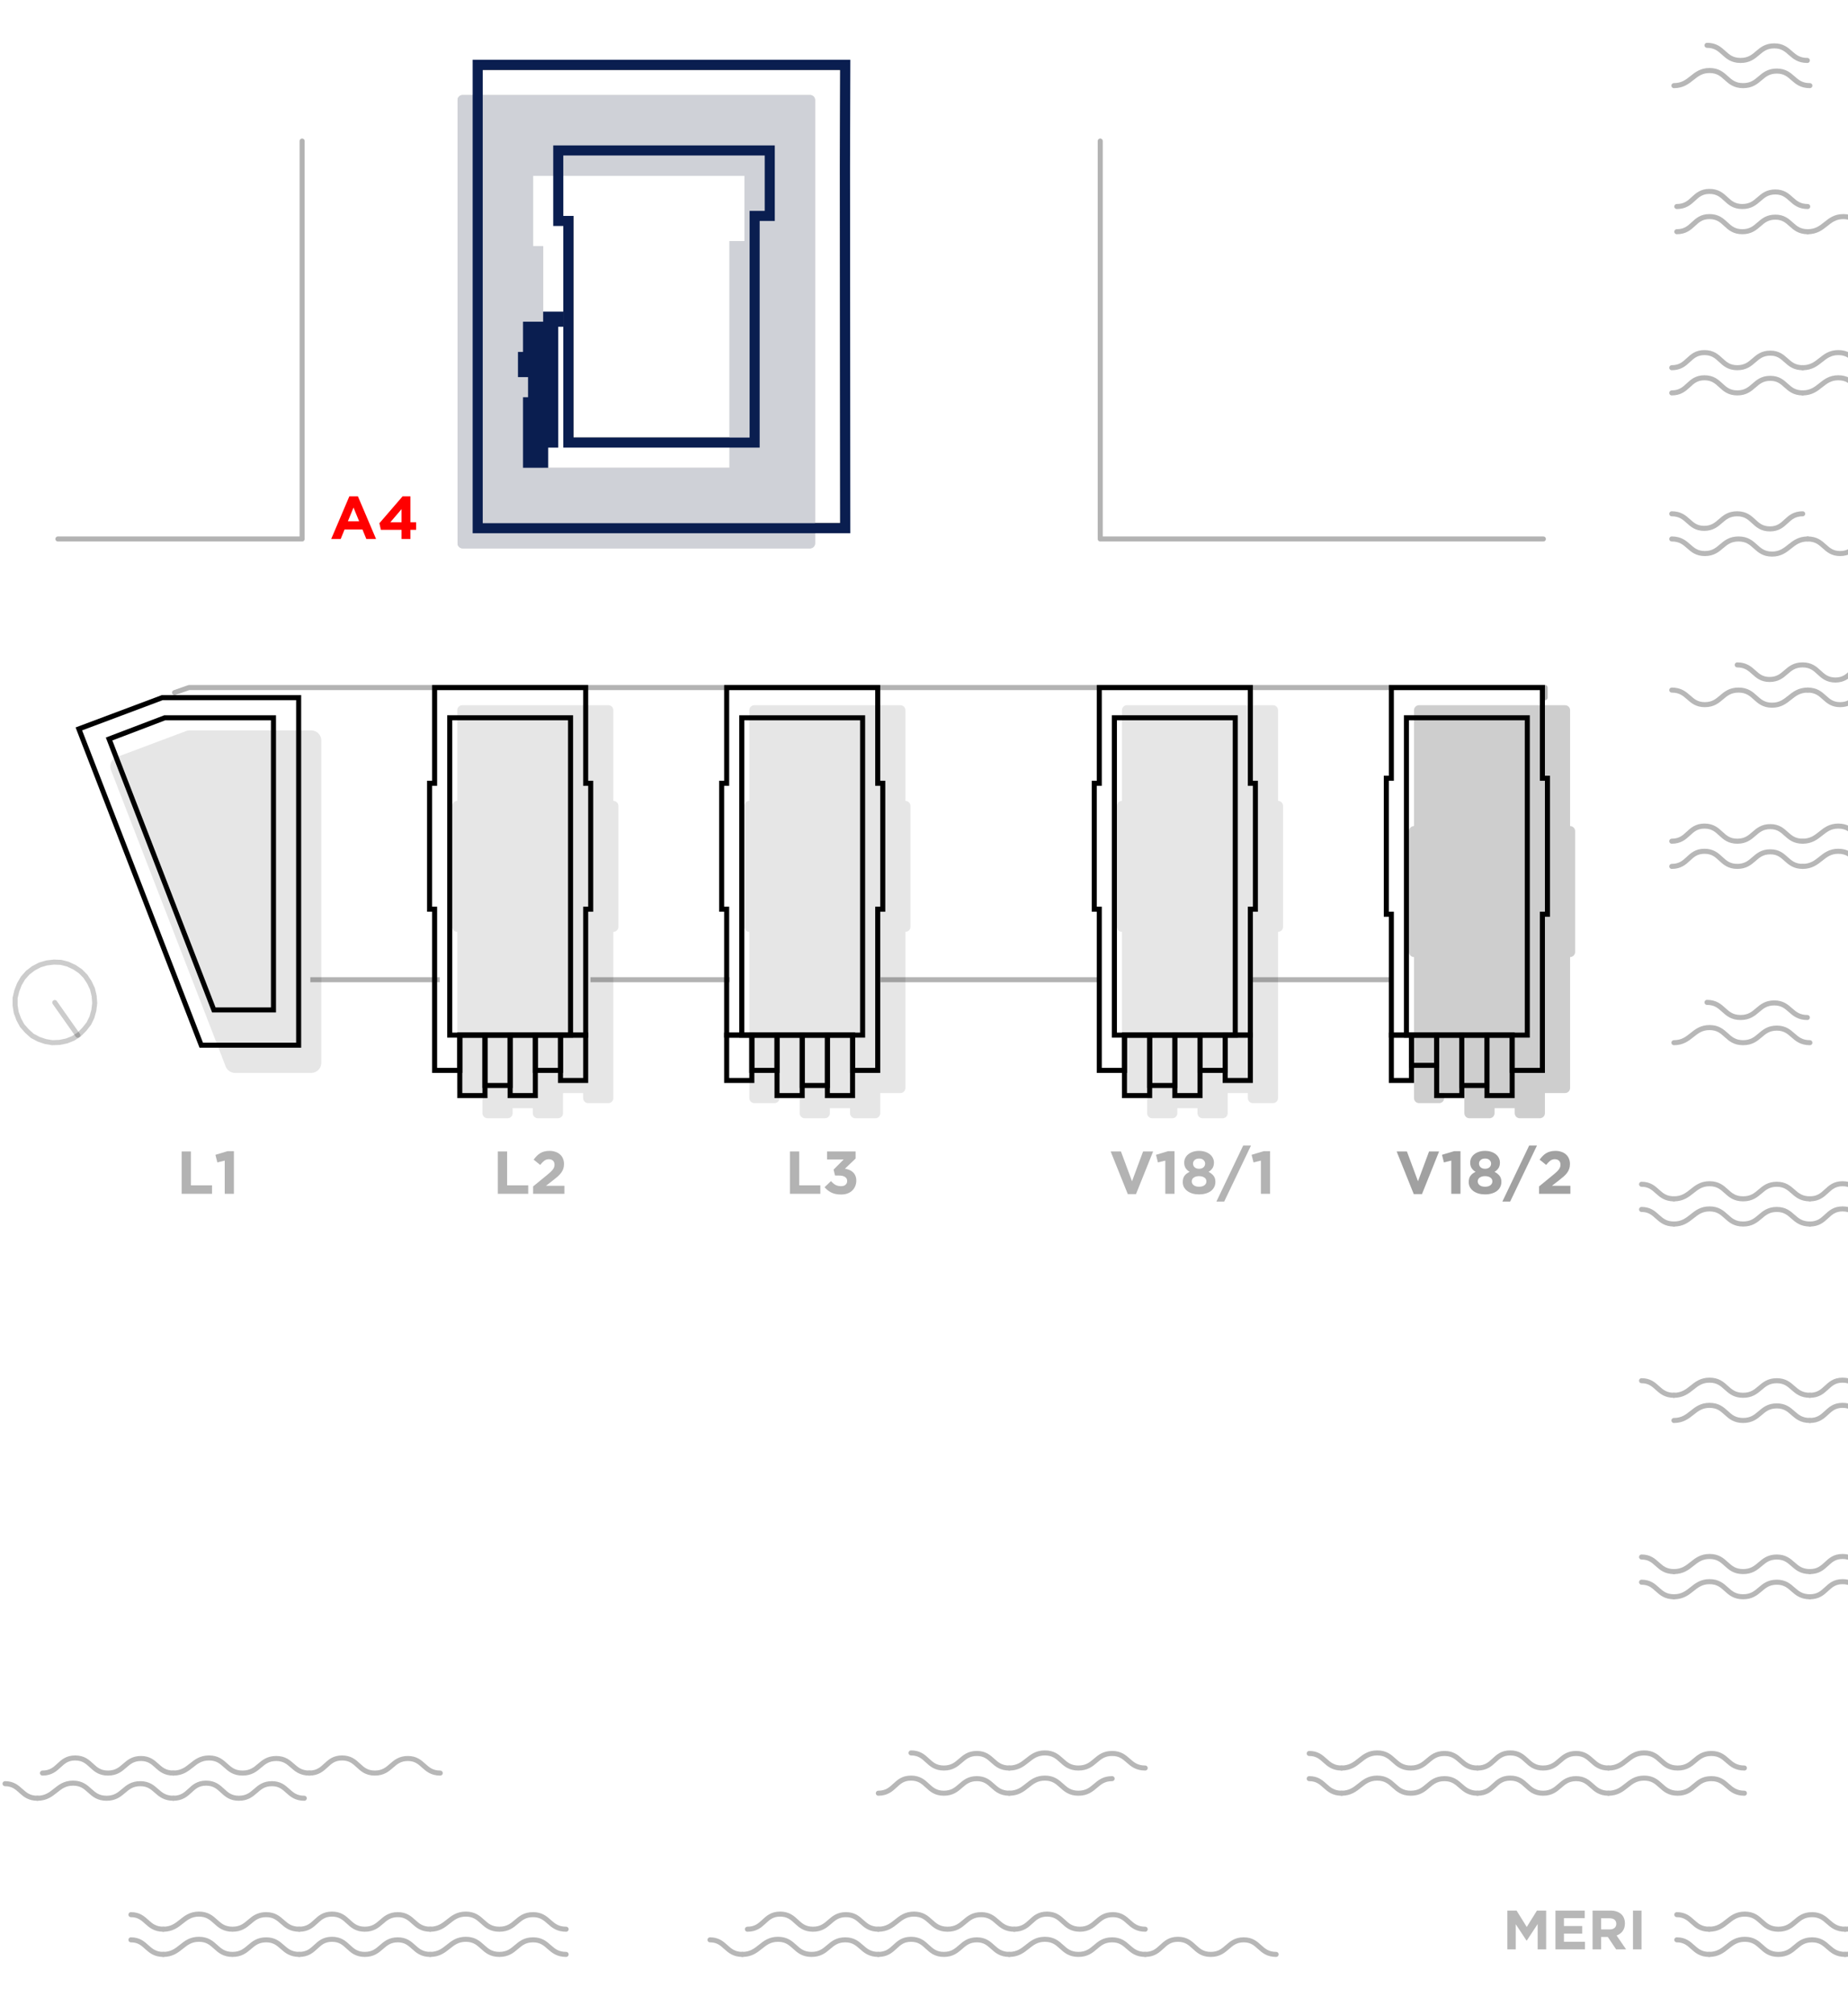 <svg width="367" height="400" viewBox="0 0 367 400" fill="none" xmlns="http://www.w3.org/2000/svg">
<g id="74" clip-path="url(#clip0)">
<path id="Meri" d="M299.354 387H301.015V382.006L303.16 385.262H303.204L305.371 381.973V387H307.054V379.3H305.228L303.204 382.556L301.18 379.3H299.354V387ZM308.904 387H314.767V385.493H310.587V383.876H314.217V382.369H310.587V380.807H314.712V379.3H308.904V387ZM316.273 387H317.967V384.536H319.298L320.948 387H322.928L321.047 384.25C322.026 383.887 322.697 383.106 322.697 381.863V381.841C322.697 381.115 322.466 380.51 322.037 380.081C321.531 379.575 320.772 379.3 319.793 379.3H316.273V387ZM317.967 383.04V380.829H319.65C320.475 380.829 320.981 381.203 320.981 381.929V381.951C320.981 382.6 320.508 383.04 319.683 383.04H317.967ZM324.299 387H325.993V379.3H324.299V387Z" fill="#B7B7B7"/>
<g id="Compass">
<path id="Vector" opacity="0.2" d="M4.397 203.608L5.346 204.682L6.408 205.643L7.693 206.322L9.033 206.774L10.374 207L11.826 206.943L13.223 206.661L14.508 206.152L15.737 205.36L16.742 204.343L17.636 203.212L18.251 201.968L18.642 200.555L18.809 199.141L18.698 197.728L18.363 196.314L17.748 195.014L16.966 193.827L15.96 192.809L14.787 192.018L13.447 191.396L12.106 191.057L10.709 191L9.257 191.17L7.916 191.565L6.631 192.244L5.514 193.092L4.564 194.166L3.838 195.41L3.335 196.71L3 198.124V199.594L3.223 201.007L3.726 202.364L4.397 203.608Z" stroke="black" stroke-miterlimit="10" stroke-linecap="round" stroke-linejoin="round"/>
<path id="Vector_2" opacity="0.2" d="M15.458 205.53L10.877 199.029" stroke="black" stroke-miterlimit="10" stroke-linecap="round" stroke-linejoin="round"/>
</g>
<g id="Waves">
<g id="Group 205">
<g id="Group 201">
<path id="Vector_3" d="M227.43 388C230.723 388 230.723 385 233.922 385C237.184 385 237.153 388 240.446 388C243.707 388 243.801 385.108 247 385.108C250.137 385.108 250.137 388 253.43 388" stroke="#B7B7B7" stroke-miterlimit="10" stroke-linecap="round" stroke-linejoin="round"/>
<path id="Vector_4" d="M174.43 388C177.723 388 177.723 385 180.922 385C184.184 385 184.153 388 187.446 388C190.707 388 190.801 385.108 194 385.108C197.137 385.108 197.137 388 200.43 388" stroke="#B7B7B7" stroke-miterlimit="10" stroke-linecap="round" stroke-linejoin="round"/>
<path id="Vector_5" d="M141 385.108C144.137 385.108 144.137 388 147.43 388" stroke="#B7B7B7" stroke-miterlimit="10" stroke-linecap="round" stroke-linejoin="round"/>
<path id="Vector_6" d="M200.43 388C203.794 388 204.233 385 207.502 385C210.834 385 210.802 388 214.166 388C217.498 388 217.593 385.108 220.861 385.108C224.066 385.108 224.066 388 227.43 388" stroke="#B7B7B7" stroke-miterlimit="10" stroke-linecap="round" stroke-linejoin="round"/>
<path id="Vector_7" d="M147.43 388C150.794 388 151.233 385 154.502 385C157.834 385 157.802 388 161.166 388C164.498 388 164.593 385.108 167.861 385.108C171.066 385.108 171.066 388 174.43 388" stroke="#B7B7B7" stroke-miterlimit="10" stroke-linecap="round" stroke-linejoin="round"/>
</g>
<g id="Group 202">
<path id="Vector_8" d="M201.43 383C204.723 383 204.723 380 207.922 380C211.184 380 211.153 383 214.446 383C217.707 383 217.801 380.108 221 380.108C224.137 380.108 224.137 383 227.43 383" stroke="#B7B7B7" stroke-miterlimit="10" stroke-linecap="round" stroke-linejoin="round"/>
<path id="Vector_9" d="M148.43 383C151.723 383 151.723 380 154.922 380C158.184 380 158.153 383 161.446 383C164.707 383 164.801 380.108 168 380.108C171.137 380.108 171.137 383 174.43 383" stroke="#B7B7B7" stroke-miterlimit="10" stroke-linecap="round" stroke-linejoin="round"/>
<path id="Vector_10" d="M174.43 383C177.794 383 178.233 380 181.502 380C184.834 380 184.802 383 188.166 383C191.498 383 191.593 380.108 194.861 380.108C198.066 380.108 198.066 383 201.43 383" stroke="#B7B7B7" stroke-miterlimit="10" stroke-linecap="round" stroke-linejoin="round"/>
</g>
</g>
<g id="Group 206">
<g id="Group 209">
<path id="Vector_11" d="M59.43 388C62.723 388 62.723 385 65.922 385C69.184 385 69.153 388 72.446 388C75.707 388 75.8 385.108 79 385.108C82.138 385.108 82.138 388 85.43 388" stroke="#B7B7B7" stroke-miterlimit="10" stroke-linecap="round" stroke-linejoin="round"/>
<path id="Vector_12" d="M26 385.108C29.137 385.108 29.137 388 32.43 388" stroke="#B7B7B7" stroke-miterlimit="10" stroke-linecap="round" stroke-linejoin="round"/>
<path id="Vector_13" d="M85.43 388C88.794 388 89.233 385 92.502 385C95.834 385 95.802 388 99.166 388C102.498 388 102.593 385.108 105.861 385.108C109.066 385.108 109.066 388 112.43 388" stroke="#B7B7B7" stroke-miterlimit="10" stroke-linecap="round" stroke-linejoin="round"/>
<path id="Vector_14" d="M32.43 388C35.794 388 36.233 385 39.502 385C42.834 385 42.802 388 46.166 388C49.498 388 49.593 385.108 52.861 385.108C56.066 385.108 56.066 388 59.43 388" stroke="#B7B7B7" stroke-miterlimit="10" stroke-linecap="round" stroke-linejoin="round"/>
<path id="Vector_15" d="M59.43 383C62.723 383 62.723 380 65.922 380C69.184 380 69.153 383 72.446 383C75.707 383 75.8 380.108 79 380.108C82.138 380.108 82.138 383 85.43 383" stroke="#B7B7B7" stroke-miterlimit="10" stroke-linecap="round" stroke-linejoin="round"/>
<path id="Vector_16" d="M26 380.108C29.137 380.108 29.137 383 32.43 383" stroke="#B7B7B7" stroke-miterlimit="10" stroke-linecap="round" stroke-linejoin="round"/>
<path id="Vector_17" d="M85.43 383C88.794 383 89.233 380 92.502 380C95.834 380 95.802 383 99.166 383C102.498 383 102.593 380.108 105.861 380.108C109.066 380.108 109.066 383 112.43 383" stroke="#B7B7B7" stroke-miterlimit="10" stroke-linecap="round" stroke-linejoin="round"/>
<path id="Vector_18" d="M32.43 383C35.794 383 36.233 380 39.502 380C42.834 380 42.802 383 46.166 383C49.498 383 49.593 380.108 52.861 380.108C56.066 380.108 56.066 383 59.43 383" stroke="#B7B7B7" stroke-miterlimit="10" stroke-linecap="round" stroke-linejoin="round"/>
</g>
<g id="Group 212">
<path id="Vector_19" d="M366.43 388C369.723 388 369.723 385 372.922 385C376.184 385 376.153 388 379.446 388C382.707 388 382.801 385.108 386 385.108C389.137 385.108 389.137 388 392.43 388" stroke="#B7B7B7" stroke-miterlimit="10" stroke-linecap="round" stroke-linejoin="round"/>
<path id="Vector_20" d="M333 385.108C336.137 385.108 336.137 388 339.43 388" stroke="#B7B7B7" stroke-miterlimit="10" stroke-linecap="round" stroke-linejoin="round"/>
<path id="Vector_21" d="M339.43 388C342.794 388 343.233 385 346.502 385C349.834 385 349.802 388 353.166 388C356.498 388 356.593 385.108 359.861 385.108C363.066 385.108 363.066 388 366.43 388" stroke="#B7B7B7" stroke-miterlimit="10" stroke-linecap="round" stroke-linejoin="round"/>
<path id="Vector_22" d="M366.43 383C369.723 383 369.723 380 372.922 380C376.184 380 376.153 383 379.446 383C382.707 383 382.801 380.108 386 380.108C389.137 380.108 389.137 383 392.43 383" stroke="#B7B7B7" stroke-miterlimit="10" stroke-linecap="round" stroke-linejoin="round"/>
<path id="Vector_23" d="M333 380.108C336.137 380.108 336.137 383 339.43 383" stroke="#B7B7B7" stroke-miterlimit="10" stroke-linecap="round" stroke-linejoin="round"/>
<path id="Vector_24" d="M339.43 383C342.794 383 343.233 380 346.502 380C349.834 380 349.802 383 353.166 383C356.498 383 356.593 380.108 359.861 380.108C363.066 380.108 363.066 383 366.43 383" stroke="#B7B7B7" stroke-miterlimit="10" stroke-linecap="round" stroke-linejoin="round"/>
</g>
<g id="Group 210">
<path id="Vector_25" d="M359.43 317C362.723 317 362.723 314 365.922 314C369.184 314 369.153 317 372.446 317C375.707 317 375.801 314.108 379 314.108C382.137 314.108 382.137 317 385.43 317" stroke="#B7B7B7" stroke-miterlimit="10" stroke-linecap="round" stroke-linejoin="round"/>
<path id="Vector_26" d="M326 314.108C329.137 314.108 329.137 317 332.43 317" stroke="#B7B7B7" stroke-miterlimit="10" stroke-linecap="round" stroke-linejoin="round"/>
<path id="Vector_27" d="M332.43 317C335.794 317 336.233 314 339.502 314C342.834 314 342.802 317 346.166 317C349.498 317 349.593 314.108 352.861 314.108C356.066 314.108 356.066 317 359.43 317" stroke="#B7B7B7" stroke-miterlimit="10" stroke-linecap="round" stroke-linejoin="round"/>
<path id="Vector_28" d="M359.43 312C362.723 312 362.723 309 365.922 309C369.184 309 369.153 312 372.446 312C375.707 312 375.801 309.108 379 309.108C382.137 309.108 382.137 312 385.43 312" stroke="#B7B7B7" stroke-miterlimit="10" stroke-linecap="round" stroke-linejoin="round"/>
<path id="Vector_29" d="M326 309.108C329.137 309.108 329.137 312 332.43 312" stroke="#B7B7B7" stroke-miterlimit="10" stroke-linecap="round" stroke-linejoin="round"/>
<path id="Vector_30" d="M332.43 312C335.794 312 336.233 309 339.502 309C342.834 309 342.802 312 346.166 312C349.498 312 349.593 309.108 352.861 309.108C356.066 309.108 356.066 312 359.43 312" stroke="#B7B7B7" stroke-miterlimit="10" stroke-linecap="round" stroke-linejoin="round"/>
</g>
<g id="Group 211">
<path id="Vector_31" d="M359.43 282C362.723 282 362.723 279 365.922 279C369.184 279 369.153 282 372.446 282C375.707 282 375.801 279.108 379 279.108C382.137 279.108 382.137 282 385.43 282" stroke="#B7B7B7" stroke-miterlimit="10" stroke-linecap="round" stroke-linejoin="round"/>
<path id="Vector_32" d="M332.43 282C335.794 282 336.233 279 339.502 279C342.834 279 342.802 282 346.166 282C349.498 282 349.593 279.108 352.861 279.108C356.066 279.108 356.066 282 359.43 282" stroke="#B7B7B7" stroke-miterlimit="10" stroke-linecap="round" stroke-linejoin="round"/>
<path id="Vector_33" d="M359.43 277C362.723 277 362.723 274 365.922 274C369.184 274 369.153 277 372.446 277C375.707 277 375.801 274.108 379 274.108C382.137 274.108 382.137 277 385.43 277" stroke="#B7B7B7" stroke-miterlimit="10" stroke-linecap="round" stroke-linejoin="round"/>
<path id="Vector_34" d="M326 274.108C329.137 274.108 329.137 277 332.43 277" stroke="#B7B7B7" stroke-miterlimit="10" stroke-linecap="round" stroke-linejoin="round"/>
<path id="Vector_35" d="M332.43 277C335.794 277 336.233 274 339.502 274C342.834 274 342.802 277 346.166 277C349.498 277 349.593 274.108 352.861 274.108C356.066 274.108 356.066 277 359.43 277" stroke="#B7B7B7" stroke-miterlimit="10" stroke-linecap="round" stroke-linejoin="round"/>
<g id="Group 216">
<path id="Vector_36" d="M332.43 207C335.794 207 336.233 204 339.502 204C342.834 204 342.802 207 346.166 207C349.498 207 349.593 204.108 352.861 204.108C356.066 204.108 356.066 207 359.43 207" stroke="#B7B7B7" stroke-miterlimit="10" stroke-linecap="round" stroke-linejoin="round"/>
<path id="Vector_37" d="M339 199C342.332 199 342.3 202 345.664 202C348.996 202 349.091 199.108 352.36 199.108C355.565 199.108 355.565 202 358.928 202" stroke="#B7B7B7" stroke-miterlimit="10" stroke-linecap="round" stroke-linejoin="round"/>
</g>
<g id="Group 217">
<path id="Vector_38" d="M332.43 17C335.794 17 336.233 14 339.502 14C342.834 14 342.802 17 346.166 17C349.498 17 349.593 14.108 352.861 14.108C356.066 14.108 356.066 17 359.43 17" stroke="#B7B7B7" stroke-miterlimit="10" stroke-linecap="round" stroke-linejoin="round"/>
<path id="Vector_39" d="M339 9C342.332 9 342.3 12 345.664 12C348.996 12 349.091 9.108 352.36 9.108C355.565 9.108 355.565 12 358.928 12" stroke="#B7B7B7" stroke-miterlimit="10" stroke-linecap="round" stroke-linejoin="round"/>
</g>
</g>
</g>
<g id="Group 212_2">
<g id="Group 208">
<g id="Group 201_2">
<path id="Vector_40" d="M34.43 357C37.723 357 37.723 354 40.922 354C44.184 354 44.153 357 47.446 357C50.707 357 50.8 354.108 54 354.108C57.138 354.108 57.138 357 60.43 357" stroke="#B7B7B7" stroke-miterlimit="10" stroke-linecap="round" stroke-linejoin="round"/>
<path id="Vector_41" d="M1 354.108C4.137 354.108 4.137 357 7.43 357" stroke="#B7B7B7" stroke-miterlimit="10" stroke-linecap="round" stroke-linejoin="round"/>
<path id="Vector_42" d="M7.43 357C10.794 357 11.233 354 14.502 354C17.834 354 17.802 357 21.166 357C24.498 357 24.593 354.108 27.861 354.108C31.067 354.108 31.067 357 34.43 357" stroke="#B7B7B7" stroke-miterlimit="10" stroke-linecap="round" stroke-linejoin="round"/>
</g>
<g id="Group 202_2">
<path id="Vector_43" d="M61.43 352C64.723 352 64.723 349 67.922 349C71.184 349 71.153 352 74.446 352C77.707 352 77.8 349.108 81 349.108C84.138 349.108 84.138 352 87.43 352" stroke="#B7B7B7" stroke-miterlimit="10" stroke-linecap="round" stroke-linejoin="round"/>
<path id="Vector_44" d="M8.43 352C11.723 352 11.723 349 14.922 349C18.184 349 18.153 352 21.446 352C24.707 352 24.8 349.108 28 349.108C31.137 349.108 31.137 352 34.43 352" stroke="#B7B7B7" stroke-miterlimit="10" stroke-linecap="round" stroke-linejoin="round"/>
<path id="Vector_45" d="M34.43 352C37.794 352 38.233 349 41.502 349C44.834 349 44.802 352 48.166 352C51.498 352 51.593 349.108 54.861 349.108C58.066 349.108 58.066 352 61.43 352" stroke="#B7B7B7" stroke-miterlimit="10" stroke-linecap="round" stroke-linejoin="round"/>
</g>
</g>
<g id="Group 208_2">
<path id="Vector_46" d="M332 172C335.293 172 335.293 169 338.492 169C341.754 169 341.723 172 345.016 172C348.277 172 348.37 169.108 351.57 169.108C354.707 169.108 354.707 172 358 172" stroke="#B7B7B7" stroke-miterlimit="10" stroke-linecap="round" stroke-linejoin="round"/>
<path id="Vector_47" d="M358 172C361.364 172 361.803 169 365.072 169C368.404 169 368.372 172 371.736 172C375.068 172 375.163 169.108 378.431 169.108C381.636 169.108 381.636 172 385 172" stroke="#B7B7B7" stroke-miterlimit="10" stroke-linecap="round" stroke-linejoin="round"/>
<path id="Vector_48" d="M332 167C335.293 167 335.293 164 338.492 164C341.754 164 341.723 167 345.016 167C348.277 167 348.37 164.108 351.57 164.108C354.707 164.108 354.707 167 358 167" stroke="#B7B7B7" stroke-miterlimit="10" stroke-linecap="round" stroke-linejoin="round"/>
<path id="Vector_49" d="M358 167C361.364 167 361.803 164 365.072 164C368.404 164 368.372 167 371.736 167C375.068 167 375.163 164.108 378.431 164.108C381.636 164.108 381.636 167 385 167" stroke="#B7B7B7" stroke-miterlimit="10" stroke-linecap="round" stroke-linejoin="round"/>
</g>
<g id="Group 211_2">
<path id="Vector_50" d="M332 78C335.293 78 335.293 75 338.492 75C341.754 75 341.723 78 345.016 78C348.277 78 348.37 75.108 351.57 75.108C354.707 75.108 354.707 78 358 78" stroke="#B7B7B7" stroke-miterlimit="10" stroke-linecap="round" stroke-linejoin="round"/>
<path id="Vector_51" d="M358 78C361.364 78 361.803 75 365.072 75C368.404 75 368.372 78 371.736 78C375.068 78 375.163 75.108 378.431 75.108C381.636 75.108 381.636 78 385 78" stroke="#B7B7B7" stroke-miterlimit="10" stroke-linecap="round" stroke-linejoin="round"/>
<path id="Vector_52" d="M332 73C335.293 73 335.293 70 338.492 70C341.754 70 341.723 73 345.016 73C348.277 73 348.37 70.108 351.57 70.108C354.707 70.108 354.707 73 358 73" stroke="#B7B7B7" stroke-miterlimit="10" stroke-linecap="round" stroke-linejoin="round"/>
<path id="Vector_53" d="M358 73C361.364 73 361.803 70 365.072 70C368.404 70 368.372 73 371.736 73C375.068 73 375.163 70.108 378.431 70.108C381.636 70.108 381.636 73 385 73" stroke="#B7B7B7" stroke-miterlimit="10" stroke-linecap="round" stroke-linejoin="round"/>
</g>
<g id="Group 212_3">
<path id="Vector_54" d="M333 46C336.293 46 336.293 43 339.492 43C342.754 43 342.723 46 346.016 46C349.277 46 349.37 43.108 352.57 43.108C355.707 43.108 355.707 46 359 46" stroke="#B7B7B7" stroke-miterlimit="10" stroke-linecap="round" stroke-linejoin="round"/>
<path id="Vector_55" d="M359 46C362.364 46 362.803 43 366.072 43C369.404 43 369.372 46 372.736 46C376.068 46 376.163 43.108 379.431 43.108C382.636 43.108 382.636 46 386 46" stroke="#B7B7B7" stroke-miterlimit="10" stroke-linecap="round" stroke-linejoin="round"/>
<path id="Vector_56" d="M333 41C336.293 41 336.293 38 339.492 38C342.754 38 342.723 41 346.016 41C349.277 41 349.37 38.108 352.57 38.108C355.707 38.108 355.707 41 359 41" stroke="#B7B7B7" stroke-miterlimit="10" stroke-linecap="round" stroke-linejoin="round"/>
</g>
<g id="Group 209_2">
<path id="Vector_57" d="M371 132C367.707 132 367.707 135 364.508 135C361.246 135 361.277 132 357.984 132C354.723 132 354.63 134.892 351.43 134.892C348.293 134.892 348.293 132 345 132" stroke="#B7B7B7" stroke-miterlimit="10" stroke-linecap="round" stroke-linejoin="round"/>
<path id="Vector_58" d="M385 137C381.707 137 381.707 140 378.508 140C375.246 140 375.277 137 371.984 137C368.723 137 368.63 139.892 365.43 139.892C362.293 139.892 362.293 137 359 137" stroke="#B7B7B7" stroke-miterlimit="10" stroke-linecap="round" stroke-linejoin="round"/>
<path id="Vector_59" d="M359 137C355.636 137 355.197 140 351.928 140C348.596 140 348.628 137 345.264 137C341.932 137 341.837 139.892 338.569 139.892C335.364 139.892 335.364 137 332 137" stroke="#B7B7B7" stroke-miterlimit="10" stroke-linecap="round" stroke-linejoin="round"/>
</g>
<g id="Group 210_2">
<path id="Vector_60" d="M358 102C354.707 102 354.707 105 351.508 105C348.246 105 348.277 102 344.984 102C341.723 102 341.63 104.892 338.43 104.892C335.293 104.892 335.293 102 332 102" stroke="#B7B7B7" stroke-miterlimit="10" stroke-linecap="round" stroke-linejoin="round"/>
<path id="Vector_61" d="M385 107C381.707 107 381.707 110 378.508 110C375.246 110 375.277 107 371.984 107C368.723 107 368.63 109.892 365.43 109.892C362.293 109.892 362.293 107 359 107" stroke="#B7B7B7" stroke-miterlimit="10" stroke-linecap="round" stroke-linejoin="round"/>
<path id="Vector_62" d="M359 107C355.636 107 355.197 110 351.928 110C348.596 110 348.628 107 345.264 107C341.932 107 341.837 109.892 338.569 109.892C335.364 109.892 335.364 107 332 107" stroke="#B7B7B7" stroke-miterlimit="10" stroke-linecap="round" stroke-linejoin="round"/>
</g>
<g id="Group 207">
<g id="Group 201_3">
<path id="Vector_63" d="M293.43 356C296.723 356 296.723 353 299.922 353C303.184 353 303.153 356 306.446 356C309.707 356 309.801 353.108 313 353.108C316.137 353.108 316.137 356 319.43 356" stroke="#B7B7B7" stroke-miterlimit="10" stroke-linecap="round" stroke-linejoin="round"/>
<path id="Vector_64" d="M260 353.108C263.137 353.108 263.137 356 266.43 356" stroke="#B7B7B7" stroke-miterlimit="10" stroke-linecap="round" stroke-linejoin="round"/>
<path id="Vector_65" d="M319.43 356C322.794 356 323.233 353 326.502 353C329.834 353 329.802 356 333.166 356C336.498 356 336.593 353.108 339.861 353.108C343.066 353.108 343.066 356 346.43 356" stroke="#B7B7B7" stroke-miterlimit="10" stroke-linecap="round" stroke-linejoin="round"/>
<path id="Vector_66" d="M266.43 356C269.794 356 270.233 353 273.502 353C276.834 353 276.802 356 280.166 356C283.498 356 283.593 353.108 286.861 353.108C290.066 353.108 290.066 356 293.43 356" stroke="#B7B7B7" stroke-miterlimit="10" stroke-linecap="round" stroke-linejoin="round"/>
</g>
<g id="Group 205_2">
<path id="Vector_67" d="M359.43 243C362.723 243 362.723 240 365.922 240C369.184 240 369.153 243 372.446 243C375.707 243 375.801 240.108 379 240.108C382.137 240.108 382.137 243 385.43 243" stroke="#B7B7B7" stroke-miterlimit="10" stroke-linecap="round" stroke-linejoin="round"/>
<path id="Vector_68" d="M326 240.108C329.137 240.108 329.137 243 332.43 243" stroke="#B7B7B7" stroke-miterlimit="10" stroke-linecap="round" stroke-linejoin="round"/>
<path id="Vector_69" d="M332.43 243C335.794 243 336.233 240 339.502 240C342.834 240 342.802 243 346.166 243C349.498 243 349.593 240.108 352.861 240.108C356.066 240.108 356.066 243 359.43 243" stroke="#B7B7B7" stroke-miterlimit="10" stroke-linecap="round" stroke-linejoin="round"/>
</g>
<g id="Group 203">
<path id="Vector_70" d="M174.43 356C177.723 356 177.723 353 180.922 353C184.184 353 184.153 356 187.446 356C190.707 356 190.801 353.108 194 353.108C197.137 353.108 197.137 356 200.43 356" stroke="#B7B7B7" stroke-miterlimit="10" stroke-linecap="round" stroke-linejoin="round"/>
<path id="Vector_71" d="M200.43 356C203.794 356 204.233 353 207.502 353C210.834 353 210.802 356 214.166 356C217.498 356 217.593 353.108 220.861 353.108" stroke="#B7B7B7" stroke-miterlimit="10" stroke-linecap="round" stroke-linejoin="round"/>
</g>
<g id="Group 202_3">
<path id="Vector_72" d="M293.43 351C296.723 351 296.723 348 299.922 348C303.184 348 303.153 351 306.446 351C309.707 351 309.801 348.108 313 348.108C316.137 348.108 316.137 351 319.43 351" stroke="#B7B7B7" stroke-miterlimit="10" stroke-linecap="round" stroke-linejoin="round"/>
<path id="Vector_73" d="M260 348.108C263.137 348.108 263.137 351 266.43 351" stroke="#B7B7B7" stroke-miterlimit="10" stroke-linecap="round" stroke-linejoin="round"/>
<path id="Vector_74" d="M319.43 351C322.794 351 323.233 348 326.502 348C329.834 348 329.802 351 333.166 351C336.498 351 336.593 348.108 339.861 348.108C343.066 348.108 343.066 351 346.43 351" stroke="#B7B7B7" stroke-miterlimit="10" stroke-linecap="round" stroke-linejoin="round"/>
<path id="Vector_75" d="M266.43 351C269.794 351 270.233 348 273.502 348C276.834 348 276.802 351 280.166 351C283.498 351 283.593 348.108 286.861 348.108C290.066 348.108 290.066 351 293.43 351" stroke="#B7B7B7" stroke-miterlimit="10" stroke-linecap="round" stroke-linejoin="round"/>
</g>
<g id="Group 206_2">
<path id="Vector_76" d="M359.43 238C362.723 238 362.723 235 365.922 235C369.184 235 369.153 238 372.446 238C375.707 238 375.801 235.108 379 235.108C382.137 235.108 382.137 238 385.43 238" stroke="#B7B7B7" stroke-miterlimit="10" stroke-linecap="round" stroke-linejoin="round"/>
<path id="Vector_77" d="M326 235.108C329.137 235.108 329.137 238 332.43 238" stroke="#B7B7B7" stroke-miterlimit="10" stroke-linecap="round" stroke-linejoin="round"/>
<path id="Vector_78" d="M332.43 238C335.794 238 336.233 235 339.502 235C342.834 235 342.802 238 346.166 238C349.498 238 349.593 235.108 352.861 235.108C356.066 235.108 356.066 238 359.43 238" stroke="#B7B7B7" stroke-miterlimit="10" stroke-linecap="round" stroke-linejoin="round"/>
</g>
<g id="Group 204">
<path id="Vector_79" d="M180.922 348C184.184 348 184.153 351 187.446 351C190.707 351 190.801 348.108 194 348.108C197.137 348.108 197.137 351 200.43 351" stroke="#B7B7B7" stroke-miterlimit="10" stroke-linecap="round" stroke-linejoin="round"/>
<path id="Vector_80" d="M200.43 351C203.794 351 204.233 348 207.502 348C210.834 348 210.802 351 214.166 351C217.498 351 217.593 348.108 220.861 348.108C224.066 348.108 224.066 351 227.43 351" stroke="#B7B7B7" stroke-miterlimit="10" stroke-linecap="round" stroke-linejoin="round"/>
</g>
</g>
</g>
</g>
<g id="Buildings" clip-path="url(#clip1)">
<g id="Lines" opacity="0.3">
<path id="Vector_81" d="M34.664 137.5L37.523 136.5H117.692H306.849V138.5" stroke="black" stroke-miterlimit="10" stroke-linecap="round" stroke-linejoin="round"/>
<path id="Vector_82" d="M248.499 194.5H276.171" stroke="black" stroke-miterlimit="10"/>
<path id="Vector_83" d="M174.873 194.5H218.439" stroke="black" stroke-miterlimit="10"/>
<path id="Vector_84" d="M117.257 194.5H144.929" stroke="black" stroke-miterlimit="10"/>
<path id="Vector_85" d="M61.628 194.5H87.313" stroke="black" stroke-miterlimit="10"/>
</g>
<g id="OBJ/Minimap/Building A 2px Selected">
<path id="Shadow" fill-rule="evenodd" clip-rule="evenodd" d="M306.81 221C306.81 221.552 306.362 222 305.81 222H301.81C301.257 222 300.81 221.552 300.81 221V220H296.81V221C296.81 221.552 296.362 222 295.81 222H291.81C291.257 222 290.81 221.552 290.81 221V217H286.81V218C286.81 218.552 286.362 219 285.81 219H281.81C281.257 219 280.81 218.552 280.81 218V210C280.81 209.667 280.81 209.333 280.81 209V190C280.257 190 279.81 189.552 279.81 189V165C279.81 164.448 280.257 164 280.81 164V141C280.81 140.448 281.257 140 281.81 140H310.81C311.362 140 311.81 140.448 311.81 141V164C312.362 164 312.81 164.448 312.81 165V189C312.81 189.552 312.362 190 311.81 190V216C311.81 216.552 311.362 217 310.81 217H306.81V221Z" fill="#CECECE"/>
<g id="Group 100">
<path id="Vector 4" d="M305.81 212.5H306.31V212V181.5H306.81H307.31V181V155V154.5H306.81H306.31V137V136.5H305.81H276.81H276.31V137V154.5H275.81H275.31V155V181V181.5H275.81H276.31V205V205.5H276.81H300.31V212V212.5H300.81H302.81H305.81Z" stroke="black"/>
<path id="Vector 5" d="M299.81 217.5H300.31V217V213.333V206V205.5H299.81H295.81H295.31V206V217V217.5H295.81H299.81Z" stroke="black"/>
<path id="Vector 6" d="M294.81 215.5H295.31V215V212V206V205.5H294.81H290.81H290.31V206V215V215.5H290.81H294.81Z" stroke="black"/>
<path id="Vector 7" d="M289.81 217.5H290.31V217V213.333V206V205.5H289.81H285.81H285.31V206V217V217.5H285.81H289.81Z" stroke="black"/>
<path id="Vector 8" d="M284.81 211.5H285.31V211V209.333V206V205.5H284.81H280.81H280.31V206V211V211.5H280.81H284.81Z" stroke="black"/>
<path id="Vector 9" d="M279.81 214.5H280.31V214V211.333V206V205.5H279.81H276.81H276.31V206V214V214.5H276.81H279.81Z" stroke="black"/>
<path id="Rectangle 95" d="M302.81 205.5H303.31V205V143V142.5H302.81H279.81H279.31V143V205V205.5H279.81H302.81Z" stroke="black"/>
</g>
<path id="V18/2" d="M285.791 228.6H283.799L281.603 234.516L279.407 228.6H277.367L280.763 237.06H282.395L285.791 228.6ZM286.367 229.26L286.751 230.772L288.215 230.412V237H290.039V228.54H288.779L286.367 229.26ZM298.162 234.636C298.162 234.132 298.042 233.732 297.802 233.436C297.57 233.132 297.238 232.868 296.806 232.644C297.134 232.444 297.394 232.2 297.586 231.912C297.778 231.624 297.874 231.252 297.874 230.796C297.874 230.476 297.802 230.176 297.658 229.896C297.522 229.608 297.322 229.36 297.058 229.152C296.802 228.944 296.49 228.78 296.122 228.66C295.762 228.54 295.362 228.48 294.922 228.48C294.474 228.48 294.07 228.54 293.71 228.66C293.35 228.78 293.038 228.944 292.774 229.152C292.518 229.36 292.318 229.608 292.174 229.896C292.038 230.176 291.97 230.476 291.97 230.796C291.97 231.252 292.066 231.624 292.258 231.912C292.45 232.2 292.71 232.444 293.038 232.644C292.59 232.852 292.25 233.116 292.018 233.436C291.794 233.748 291.682 234.164 291.682 234.684C291.682 235.052 291.762 235.388 291.922 235.692C292.09 235.988 292.318 236.244 292.606 236.46C292.894 236.668 293.234 236.832 293.626 236.952C294.026 237.064 294.458 237.12 294.922 237.12C295.386 237.12 295.814 237.064 296.206 236.952C296.606 236.84 296.95 236.68 297.238 236.472C297.526 236.256 297.75 235.996 297.91 235.692C298.078 235.38 298.162 235.028 298.162 234.636ZM296.122 231C296.122 231.304 296.014 231.552 295.798 231.744C295.582 231.936 295.29 232.032 294.922 232.032C294.554 232.032 294.262 231.936 294.046 231.744C293.83 231.544 293.722 231.292 293.722 230.988C293.722 230.724 293.826 230.496 294.034 230.304C294.242 230.104 294.538 230.004 294.922 230.004C295.306 230.004 295.602 230.104 295.81 230.304C296.018 230.504 296.122 230.736 296.122 231ZM296.374 234.54C296.374 234.844 296.246 235.096 295.99 235.296C295.734 235.496 295.378 235.596 294.922 235.596C294.466 235.596 294.11 235.496 293.854 235.296C293.598 235.096 293.47 234.844 293.47 234.54C293.47 234.204 293.606 233.948 293.878 233.772C294.15 233.588 294.498 233.496 294.922 233.496C295.346 233.496 295.694 233.588 295.966 233.772C296.238 233.948 296.374 234.204 296.374 234.54ZM303.68 227.424L298.364 238.536H299.912L305.228 227.424H303.68ZM308.771 230.136C309.107 230.136 309.379 230.228 309.587 230.412C309.795 230.596 309.899 230.868 309.899 231.228C309.899 231.404 309.871 231.568 309.815 231.72C309.767 231.864 309.683 232.016 309.563 232.176C309.451 232.328 309.303 232.492 309.119 232.668C308.935 232.836 308.711 233.028 308.447 233.244L305.651 235.536V237H311.867V235.404H308.207L309.575 234.348C309.943 234.06 310.267 233.796 310.547 233.556C310.827 233.308 311.055 233.06 311.231 232.812C311.415 232.564 311.551 232.304 311.639 232.032C311.735 231.752 311.783 231.436 311.783 231.084C311.783 230.692 311.715 230.336 311.579 230.016C311.451 229.696 311.259 229.424 311.003 229.2C310.755 228.968 310.451 228.792 310.091 228.672C309.739 228.544 309.339 228.48 308.891 228.48C308.515 228.48 308.179 228.52 307.883 228.6C307.587 228.672 307.315 228.784 307.067 228.936C306.827 229.08 306.599 229.26 306.383 229.476C306.175 229.692 305.967 229.94 305.759 230.22L307.055 231.264C307.367 230.88 307.647 230.596 307.895 230.412C308.151 230.228 308.443 230.136 308.771 230.136Z" fill="#A1A1A1"/>
</g>
<g id="OBJ/Minimap/Building B 1px">
<path id="Shadow_2" fill-rule="evenodd" clip-rule="evenodd" d="M227.81 221C227.81 221.552 228.257 222 228.81 222H232.81C233.362 222 233.81 221.552 233.81 221V220H237.81V221C237.81 221.552 238.257 222 238.81 222H242.81C243.362 222 243.81 221.552 243.81 221V217H247.81V218C247.81 218.552 248.257 219 248.81 219H252.81C253.362 219 253.81 218.552 253.81 218V210C253.81 209.667 253.81 209.333 253.81 209V185C254.362 185 254.81 184.552 254.81 184V160C254.81 159.448 254.362 159 253.81 159V141C253.81 140.448 253.362 140 252.81 140H223.81C223.257 140 222.81 140.448 222.81 141V159C222.257 159 221.81 159.448 221.81 160V184C221.81 184.552 222.257 185 222.81 185V216C222.81 216.552 223.257 217 223.81 217H227.81V221Z" fill="black" fill-opacity="0.1"/>
<g id="Building">
<path id="Vector 4_2" d="M218.81 212.5H218.31V212V180.5H217.81H217.31V180V156V155.5H217.81H218.31V137V136.5H218.81H247.81H248.31V137V155.5H248.81H249.31V156V180V180.5H248.81H248.31V205V205.5H247.81H223.31V212V212.5H222.81H221.81H218.81Z" stroke="black"/>
<path id="Vector 5_2" d="M223.81 217.5H223.31V217V213.333V206V205.5H223.81H227.81H228.31V206V217V217.5H227.81H223.81Z" stroke="black"/>
<path id="Vector 6_2" d="M228.81 215.5H228.31V215V212V206V205.5H228.81H232.81H233.31V206V215V215.5H232.81H228.81Z" stroke="black"/>
<path id="Vector 7_2" d="M233.81 217.5H233.31V217V213.333V206V205.5H233.81H237.81H238.31V206V217V217.5H237.81H233.81Z" stroke="black"/>
<path id="Vector 8_2" d="M238.81 212.5H238.31V212V210V206V205.5H238.81H242.81H243.31V206V212V212.5H242.81H238.81Z" stroke="black"/>
<path id="Vector 9_2" d="M243.81 214.5H243.31V214V211.333V206V205.5H243.81H247.81H248.31V206V214V214.5H247.81H243.81Z" stroke="black"/>
<rect id="Rectangle 95_2" x="-0.5" y="0.5" width="24" height="63" transform="matrix(1 0 0 -1 221.81 206)" stroke="black"/>
</g>
<path id="V18/1" opacity="0.3" d="M228.998 228.6H227.006L224.81 234.516L222.614 228.6H220.574L223.97 237.06H225.602L228.998 228.6ZM229.574 229.26L229.958 230.772L231.422 230.412V237H233.246V228.54H231.986L229.574 229.26ZM241.369 234.636C241.369 234.132 241.249 233.732 241.009 233.436C240.777 233.132 240.445 232.868 240.013 232.644C240.341 232.444 240.601 232.2 240.793 231.912C240.985 231.624 241.081 231.252 241.081 230.796C241.081 230.476 241.009 230.176 240.865 229.896C240.729 229.608 240.529 229.36 240.265 229.152C240.009 228.944 239.697 228.78 239.329 228.66C238.969 228.54 238.569 228.48 238.129 228.48C237.681 228.48 237.277 228.54 236.917 228.66C236.557 228.78 236.245 228.944 235.981 229.152C235.725 229.36 235.525 229.608 235.381 229.896C235.245 230.176 235.177 230.476 235.177 230.796C235.177 231.252 235.273 231.624 235.465 231.912C235.657 232.2 235.917 232.444 236.245 232.644C235.797 232.852 235.457 233.116 235.225 233.436C235.001 233.748 234.889 234.164 234.889 234.684C234.889 235.052 234.969 235.388 235.129 235.692C235.297 235.988 235.525 236.244 235.813 236.46C236.101 236.668 236.441 236.832 236.833 236.952C237.233 237.064 237.665 237.12 238.129 237.12C238.593 237.12 239.021 237.064 239.413 236.952C239.813 236.84 240.157 236.68 240.445 236.472C240.733 236.256 240.957 235.996 241.117 235.692C241.285 235.38 241.369 235.028 241.369 234.636ZM239.329 231C239.329 231.304 239.221 231.552 239.005 231.744C238.789 231.936 238.497 232.032 238.129 232.032C237.761 232.032 237.469 231.936 237.253 231.744C237.037 231.544 236.929 231.292 236.929 230.988C236.929 230.724 237.033 230.496 237.241 230.304C237.449 230.104 237.745 230.004 238.129 230.004C238.513 230.004 238.809 230.104 239.017 230.304C239.225 230.504 239.329 230.736 239.329 231ZM239.581 234.54C239.581 234.844 239.453 235.096 239.197 235.296C238.941 235.496 238.585 235.596 238.129 235.596C237.673 235.596 237.317 235.496 237.061 235.296C236.805 235.096 236.677 234.844 236.677 234.54C236.677 234.204 236.813 233.948 237.085 233.772C237.357 233.588 237.705 233.496 238.129 233.496C238.553 233.496 238.901 233.588 239.173 233.772C239.445 233.948 239.581 234.204 239.581 234.54ZM246.887 227.424L241.571 238.536H243.119L248.435 227.424H246.887ZM248.559 229.26L248.943 230.772L250.407 230.412V237H252.231V228.54H250.971L248.559 229.26Z" fill="black"/>
</g>
<g id="OBJ/Minimap/Building A 1px">
<path id="Shadow_3" fill-rule="evenodd" clip-rule="evenodd" d="M174.81 221C174.81 221.552 174.362 222 173.81 222H169.81C169.257 222 168.81 221.552 168.81 221V220H164.81V221C164.81 221.552 164.362 222 163.81 222H159.81C159.257 222 158.81 221.552 158.81 221V217H154.81V218C154.81 218.552 154.362 219 153.81 219H149.81C149.257 219 148.81 218.552 148.81 218V210C148.81 209.667 148.81 209.333 148.81 209V185C148.257 185 147.81 184.552 147.81 184V160C147.81 159.448 148.257 159 148.81 159V141C148.81 140.448 149.257 140 149.81 140H178.81C179.362 140 179.81 140.448 179.81 141V159C180.362 159 180.81 159.448 180.81 160V184C180.81 184.552 180.362 185 179.81 185V216C179.81 216.552 179.362 217 178.81 217H174.81V221Z" fill="black" fill-opacity="0.1"/>
<g id="Building_2">
<path id="Vector 4_3" d="M173.81 212.5H174.31V212V180.5H174.81H175.31V180V156V155.5H174.81H174.31V137V136.5H173.81H144.81H144.31V137V155.5H143.81H143.31V156V180V180.5H143.81H144.31V205V205.5H144.81H169.31V212V212.5H169.81H170.81H173.81Z" stroke="black"/>
<path id="Vector 5_3" d="M168.81 217.5H169.31V217V213.333V206V205.5H168.81H164.81H164.31V206V217V217.5H164.81H168.81Z" stroke="black"/>
<path id="Vector 6_3" d="M163.81 215.5H164.31V215V212V206V205.5H163.81H159.81H159.31V206V215V215.5H159.81H163.81Z" stroke="black"/>
<path id="Vector 7_3" d="M158.81 217.5H159.31V217V213.333V206V205.5H158.81H154.81H154.31V206V217V217.5H154.81H158.81Z" stroke="black"/>
<path id="Vector 8_3" d="M153.81 212.5H154.31V212V210V206V205.5H153.81H149.81H149.31V206V212V212.5H149.81H153.81Z" stroke="black"/>
<path id="Vector 9_3" d="M148.81 214.5H149.31V214V211.333V206V205.5H148.81H144.81H144.31V206V214V214.5H144.81H148.81Z" stroke="black"/>
<rect id="Rectangle 95_3" x="171.31" y="205.5" width="24" height="63" transform="rotate(-180 171.31 205.5)" stroke="black"/>
</g>
<path id="V18/2_2" opacity="0.3" d="M162.912 237V235.32H158.724V228.6H156.876V237H162.912ZM167.546 230.184L165.542 232.2L165.83 233.376H166.598C167.126 233.376 167.53 233.468 167.81 233.652C168.098 233.836 168.242 234.104 168.242 234.456C168.242 234.776 168.13 235.028 167.906 235.212C167.69 235.396 167.406 235.488 167.054 235.488C166.622 235.488 166.246 235.404 165.926 235.236C165.614 235.06 165.314 234.808 165.026 234.48L163.754 235.692C164.114 236.124 164.558 236.476 165.086 236.748C165.622 237.012 166.27 237.144 167.03 237.144C167.494 237.144 167.914 237.076 168.29 236.94C168.666 236.804 168.982 236.612 169.238 236.364C169.502 236.116 169.702 235.824 169.838 235.488C169.982 235.152 170.054 234.784 170.054 234.384C170.054 233.992 169.99 233.66 169.862 233.388C169.734 233.108 169.566 232.876 169.358 232.692C169.15 232.5 168.91 232.352 168.638 232.248C168.366 232.144 168.086 232.068 167.798 232.02L169.922 229.992V228.6H164.246V230.184H167.546Z" fill="black"/>
</g>
<g id="OBJ/Minimap/Building B 1px_2">
<path id="Shadow_4" fill-rule="evenodd" clip-rule="evenodd" d="M95.81 221C95.81 221.552 96.257 222 96.81 222H100.81C101.362 222 101.81 221.552 101.81 221V220H105.81V221C105.81 221.552 106.257 222 106.81 222H110.81C111.362 222 111.81 221.552 111.81 221V217H115.81V218C115.81 218.552 116.257 219 116.81 219H120.81C121.362 219 121.81 218.552 121.81 218V210C121.81 209.667 121.81 209.333 121.81 209V185C122.362 185 122.81 184.552 122.81 184V160C122.81 159.448 122.362 159 121.81 159V141C121.81 140.448 121.362 140 120.81 140H91.81C91.257 140 90.81 140.448 90.81 141V159C90.257 159 89.81 159.448 89.81 160V184C89.81 184.552 90.257 185 90.81 185V216C90.81 216.552 91.257 217 91.81 217H95.81V221Z" fill="black" fill-opacity="0.1"/>
<g id="Building_3">
<path id="Vector 4_4" d="M86.81 212.5H86.31V212V180.5H85.81H85.31V180V156V155.5H85.81H86.31V137V136.5H86.81H115.81H116.31V137V155.5H116.81H117.31V156V180V180.5H116.81H116.31V205V205.5H115.81H91.31V212V212.5H90.81H89.81H86.81Z" stroke="black"/>
<path id="Vector 5_4" d="M91.81 217.5H91.31V217V213.333V206V205.5H91.81H95.81H96.31V206V217V217.5H95.81H91.81Z" stroke="black"/>
<path id="Vector 6_4" d="M96.81 215.5H96.31V215V212V206V205.5H96.81H100.81H101.31V206V215V215.5H100.81H96.81Z" stroke="black"/>
<path id="Vector 7_4" d="M101.81 217.5H101.31V217V213.333V206V205.5H101.81H105.81H106.31V206V217V217.5H105.81H101.81Z" stroke="black"/>
<path id="Vector 8_4" d="M106.81 212.5H106.31V212V210V206V205.5H106.81H110.81H111.31V206V212V212.5H110.81H106.81Z" stroke="black"/>
<path id="Vector 9_4" d="M111.81 214.5H111.31V214V211.333V206V205.5H111.81H115.81H116.31V206V214V214.5H115.81H111.81Z" stroke="black"/>
<rect id="Rectangle 95_4" x="-0.5" y="0.5" width="24" height="63" transform="matrix(1 0 0 -1 89.81 206)" stroke="black"/>
</g>
<path id="L2" opacity="0.3" d="M104.9 237V235.32H100.712V228.6H98.864V237H104.9ZM108.994 230.136C109.33 230.136 109.602 230.228 109.81 230.412C110.018 230.596 110.122 230.868 110.122 231.228C110.122 231.404 110.094 231.568 110.038 231.72C109.99 231.864 109.906 232.016 109.786 232.176C109.674 232.328 109.526 232.492 109.342 232.668C109.158 232.836 108.934 233.028 108.67 233.244L105.874 235.536V237H112.09V235.404H108.43L109.798 234.348C110.166 234.06 110.49 233.796 110.77 233.556C111.05 233.308 111.278 233.06 111.454 232.812C111.638 232.564 111.774 232.304 111.862 232.032C111.958 231.752 112.006 231.436 112.006 231.084C112.006 230.692 111.938 230.336 111.802 230.016C111.674 229.696 111.482 229.424 111.226 229.2C110.978 228.968 110.674 228.792 110.314 228.672C109.962 228.544 109.562 228.48 109.114 228.48C108.738 228.48 108.402 228.52 108.106 228.6C107.81 228.672 107.538 228.784 107.29 228.936C107.05 229.08 106.822 229.26 106.606 229.476C106.398 229.692 106.19 229.94 105.982 230.22L107.278 231.264C107.59 230.88 107.87 230.596 108.118 230.412C108.374 230.228 108.666 230.136 108.994 230.136Z" fill="black"/>
</g>
<g id="OBJ/Minimap/Building C 1px">
<path id="L1" opacity="0.3" d="M42.108 237V235.32H37.919V228.6H36.072V237H42.108ZM42.781 229.26L43.165 230.772L44.629 230.412V237H46.453V228.54H45.193L42.781 229.26Z" fill="black"/>
<path id="Vector 10" d="M61.81 145C62.914 145 63.81 145.895 63.81 147V211C63.81 212.105 62.914 213 61.81 213H46.68C45.854 213 45.113 212.492 44.815 211.722L22.039 152.885C21.637 151.847 22.16 150.681 23.202 150.29L36.97 145.127C37.194 145.043 37.432 145 37.672 145H61.81Z" fill="black" fill-opacity="0.1"/>
<path id="Vector 12" d="M59.31 139V138.5H58.81H32.31H32.219L32.134 138.532L16.134 144.532L15.661 144.709L15.843 145.18L39.843 207.18L39.967 207.5H40.31H58.81H59.31V207V139Z" stroke="black"/>
<path id="Vector 11" d="M54.31 143V142.5H53.81H32.81H32.718L32.632 142.533L22.132 146.533L21.662 146.712L21.843 147.18L42.343 200.18L42.467 200.5H42.81H53.81H54.31V200V143Z" stroke="black"/>
</g>
</g>
<g id="line1">
<path id="Vector_86" d="M60 28L60 107L11.5 107" stroke="black" stroke-opacity="0.3" stroke-miterlimit="10" stroke-linecap="round" stroke-linejoin="round"/>
</g>
<g id="line2">
<path id="line2_2" d="M306.5 107L273.234 107L218.5 107L218.5 28" stroke="black" stroke-opacity="0.3" stroke-miterlimit="10" stroke-linecap="round" stroke-linejoin="round"/>
</g>
<g id="Allveelaeva maja ">
<g id="A4 name">
<path id="A4 name_2" d="M74.681 107L71.081 98.54H69.377L65.777 107H67.661L68.429 105.116H71.981L72.749 107H74.681ZM71.321 103.484H69.089L70.205 100.76L71.321 103.484ZM79.95 98.54L75.342 103.88L75.642 105.188H79.746V107H81.51V105.188H82.638V103.688H81.51V98.54H79.95ZM79.746 103.688H77.514L79.746 101.072V103.688Z" fill="#FF0000"/>
</g>
<g id="shadow">
<path id="Exclude" fill-rule="evenodd" clip-rule="evenodd" d="M160.866 18.866L91.866 18.866C91.314 18.866 90.866 19.314 90.866 19.866V107.866C90.866 108.418 91.314 108.866 91.866 108.866H160.866C161.418 108.866 161.866 108.418 161.866 107.866V19.866C161.866 19.314 161.418 18.866 160.866 18.866ZM147.866 34.866H105.866V48.866H107.866V92.866H144.866V47.866H147.866V34.866Z" fill="#CECECE"/>
</g>
<g id="outline">
<path id="Vector 15" d="M167.366 13.867L167.367 13.366H166.866L95.866 13.366H95.366V13.866V103.866V104.366H95.866H166.866H167.366L167.366 103.866L167.313 33.062L167.313 33.061L167.366 13.867Z" stroke="black"/>
<path id="Vector 16" d="M151.866 42.366H152.366V41.866V38.366V33.866V30.866V30.366H151.866L111.866 30.366H111.366V30.866V42.866V43.366H111.866H113.366L113.366 57.866L113.366 58.866V63.366V86.866V87.366H113.866H148.866H149.366V86.866V42.366H151.866Z" stroke="black"/>
</g>
<g id="shadow-selected">
<path id="shadow-selected_2" fill-rule="evenodd" clip-rule="evenodd" d="M160.866 18.866L91.866 18.866C91.314 18.866 90.866 19.314 90.866 19.866V107.866C90.866 108.418 91.314 108.866 91.866 108.866H160.866C161.418 108.866 161.866 108.418 161.866 107.866V19.866C161.866 19.314 161.418 18.866 160.866 18.866ZM147.866 34.866H105.866V48.866H107.866V92.866H144.866V47.866H147.866V34.866Z" fill="#CFD1D7"/>
</g>
<g id="6korrus">
<path id="74_2" d="M103.866 86.366L103.866 84.866L103.866 82.366L103.866 81.866L103.866 78.866L104.866 78.866L104.866 74.866L102.866 74.866L102.866 69.866L103.866 69.866L103.866 67.866L103.866 63.866L107.866 63.866L107.866 61.866L111.866 61.866L111.866 64.866L110.866 64.866L110.866 88.866L108.866 88.866L108.866 92.866L103.866 92.866L103.866 86.366Z" fill="#0A1E50"/>
</g>
<path id="Union" fill-rule="evenodd" clip-rule="evenodd" d="M166.813 33.061L166.861 15.866L166.866 13.866H164.866L97.866 13.866H95.866V15.866V101.866V103.866H97.866H164.866H166.866L166.865 101.866L166.813 33.061ZM168.866 13.871L168.813 33.059L168.813 33.063L168.866 103.864L168.868 105.866H166.866H95.866H93.866V103.866V13.866V11.866H95.866L166.866 11.866H168.872L168.866 13.871ZM151.866 43.866H153.866V41.866V38.366V33.866V30.866V28.866H151.866L111.866 28.866H109.866V30.866V42.866V44.866L111.866 44.866V57.866L111.866 58.866V63.366V86.866V88.866H113.866H148.866H150.866V86.866V43.866H151.866ZM111.866 42.866H113.866V44.866L113.866 57.866L113.866 58.866V63.366V84.866V86.866H115.866H146.866H148.866V84.866V43.866V41.866H149.866H150.866H151.866V39.866V38.366V33.866V32.866V30.866H149.866L113.866 30.866H111.866V32.866V40.866V42.866Z" fill="#0A1E50"/>
</g>
</g>
<defs>
<clipPath id="clip0">
<rect width="367" height="400" fill="white"/>
</clipPath>
<clipPath id="clip1">
<rect width="300" height="107" fill="white" transform="translate(312.81 241) rotate(-180)"/>
</clipPath>
</defs>
</svg>
